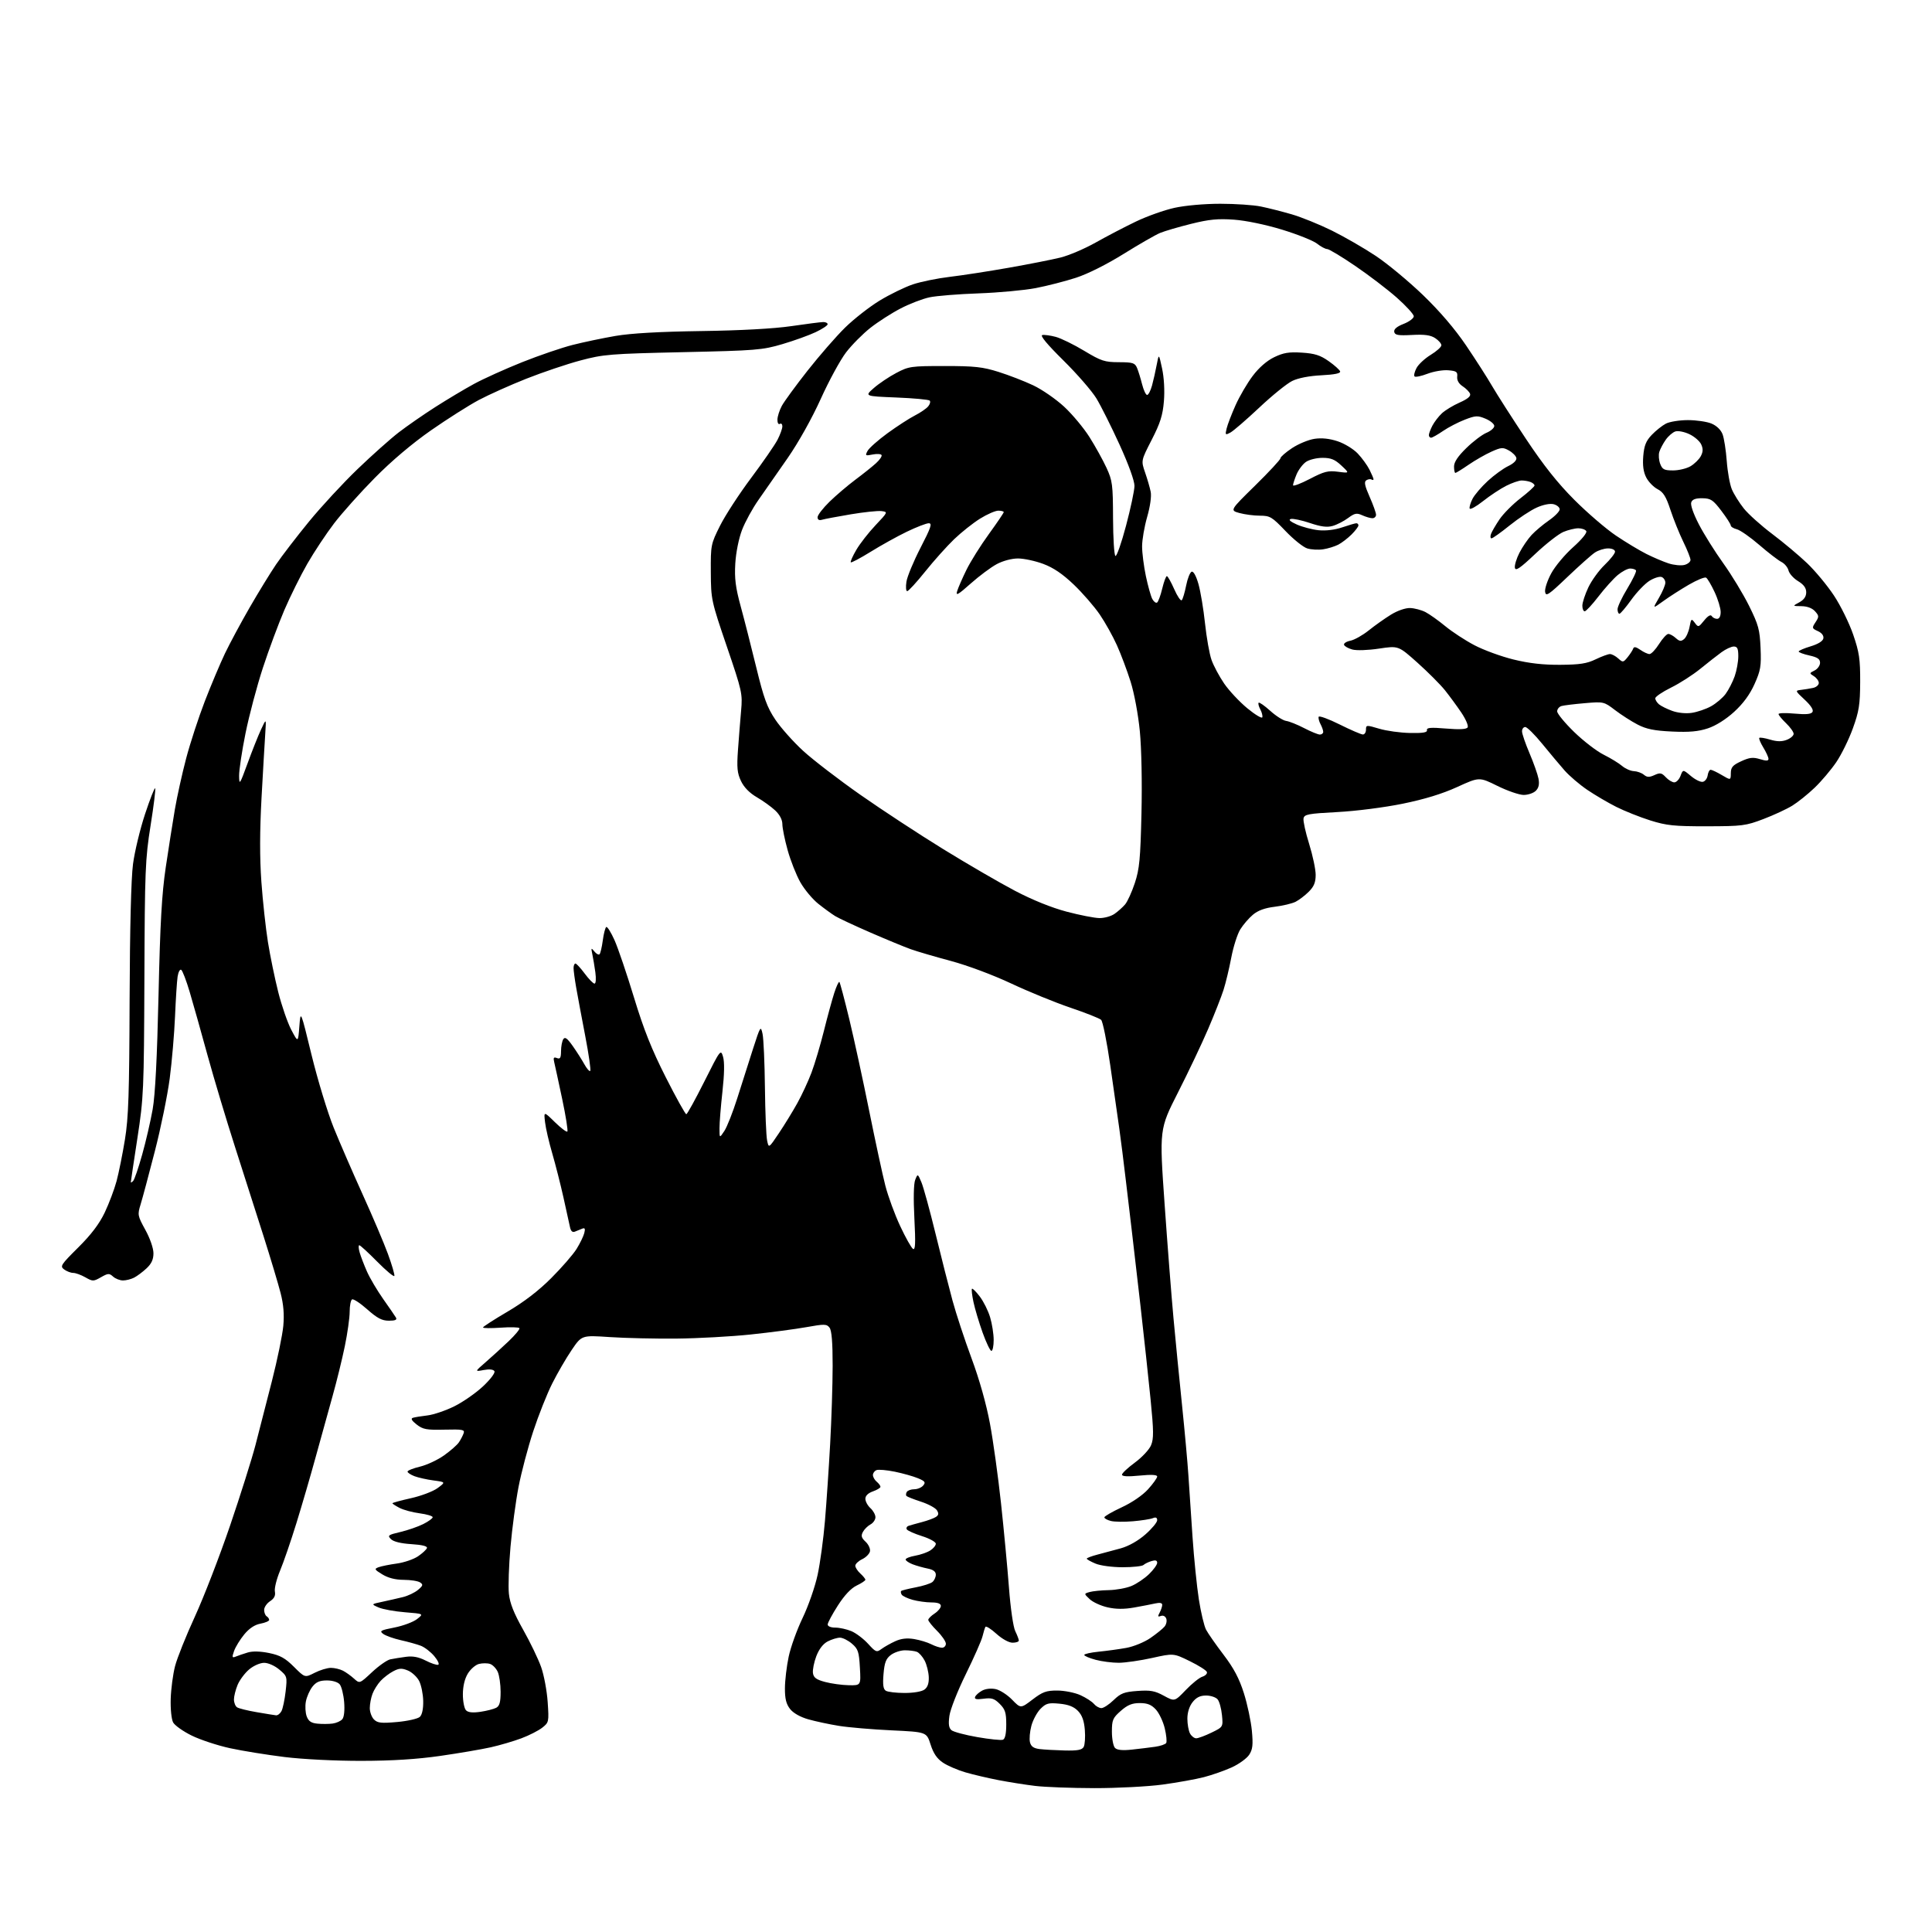 <?xml version="1.0" encoding="UTF-8" standalone="no"?>
<svg 
  version="1.1" 
  xmlns="http://www.w3.org/2000/svg" 
  xmlns:xlink="http://www.w3.org/1999/xlink" 
  xmlns:svg="http://www.w3.org/2000/svg"
  xmlns:rdf="http://www.w3.org/1999/02/22-rdf-syntax-ns#"
  xmlns:cc="http://creativecommons.org/ns#"
  xmlns:dc="http://purl.org/dc/elements/1.1/"
  viewBox="0 0 768 768"
  width="768"
  height="768"
>
<style>svg {background-color: white; }</style>"
<path stroke="none" fill="black" fill-rule="evenodd" d="M435.00,710.81C425.93,710.79 415.35,710.40 411.50,709.93C407.65,709.47 401.10,708.43 396.95,707.63C392.80,706.83 386.87,705.44 383.78,704.54C380.68,703.64 376.65,701.90 374.82,700.67C372.46,699.08 371.05,697.01 369.92,693.47C368.34,688.50 368.34,688.50 354.42,687.84C346.76,687.48 337.35,686.68 333.50,686.06C329.65,685.44 324.17,684.27 321.32,683.46C318.12,682.55 315.34,680.98 314.07,679.36C312.53,677.40 312.00,675.29 312.02,671.12C312.03,668.03 312.70,662.38 313.51,658.56C314.31,654.74 316.82,647.78 319.08,643.10C321.33,638.42 324.00,630.75 325.01,626.05C326.03,621.35 327.34,611.65 327.94,604.50C328.54,597.35 329.47,583.62 330.00,574.00C330.53,564.38 330.98,550.40 330.99,542.94C331.00,533.61 330.61,528.88 329.75,527.76C328.62,526.29 327.76,526.27 320.50,527.57C316.10,528.36 306.16,529.67 298.42,530.48C290.67,531.30 277.40,532.03 268.92,532.11C260.44,532.19 248.49,531.92 242.37,531.51C231.24,530.76 231.24,530.76 227.26,536.63C225.06,539.86 221.58,545.86 219.52,549.96C217.45,554.07 214.05,562.64 211.95,569.02C209.86,575.39 207.24,585.31 206.13,591.05C205.02,596.80 203.58,607.53 202.93,614.89C202.28,622.26 201.99,630.64 202.29,633.51C202.68,637.29 204.24,641.24 207.95,647.82C210.77,652.82 214.00,659.52 215.12,662.71C216.24,665.89 217.41,672.13 217.71,676.58C218.25,684.46 218.19,684.70 215.55,686.78C214.05,687.96 210.32,689.86 207.24,691.01C204.16,692.16 198.69,693.77 195.07,694.58C191.46,695.39 182.43,696.93 175.00,698.00C165.74,699.33 155.90,699.95 143.66,699.97C133.45,699.99 120.41,699.34 113.16,698.45C106.20,697.59 96.45,696.02 91.50,694.95C86.55,693.88 79.69,691.62 76.25,689.94C72.82,688.26 69.47,685.89 68.82,684.69C68.15,683.45 67.74,679.38 67.86,675.30C67.99,671.33 68.76,665.48 69.59,662.30C70.41,659.11 73.98,650.20 77.52,642.50C81.05,634.80 87.31,618.60 91.44,606.50C95.56,594.40 100.10,580.00 101.54,574.50C102.97,569.00 105.91,557.54 108.08,549.04C110.25,540.54 112.29,530.64 112.62,527.04C113.03,522.48 112.71,518.53 111.54,514.00C110.63,510.43 107.59,500.30 104.80,491.50C102.01,482.70 96.90,466.73 93.45,456.00C90.00,445.27 85.07,428.85 82.50,419.50C79.94,410.15 76.74,398.81 75.40,394.30C74.06,389.79 72.55,385.84 72.03,385.52C71.52,385.20 70.88,386.42 70.60,388.22C70.33,390.02 69.87,397.12 69.58,404.00C69.29,410.88 68.34,421.98 67.47,428.68C66.59,435.38 63.93,448.43 61.54,457.68C59.16,466.93 56.62,476.43 55.89,478.78C54.62,482.89 54.70,483.29 57.79,488.91C59.65,492.29 61.00,496.20 61.00,498.19C61.00,500.65 60.22,502.35 58.25,504.19C56.74,505.60 54.52,507.26 53.32,507.88C52.11,508.50 50.12,509.00 48.89,509.00C47.66,509.00 45.90,508.31 44.96,507.47C43.44,506.09 42.96,506.11 40.14,507.72C37.14,509.42 36.86,509.42 33.92,507.75C32.22,506.79 30.06,506.00 29.11,506.00C28.16,506.00 26.54,505.39 25.52,504.64C23.78,503.37 24.15,502.79 31.10,495.89C36.26,490.76 39.48,486.51 41.63,482.00C43.33,478.43 45.45,472.80 46.34,469.50C47.22,466.20 48.72,458.77 49.66,453.00C51.08,444.30 51.40,434.77 51.52,397.50C51.62,369.16 52.12,349.17 52.87,343.50C53.52,338.55 55.67,329.63 57.63,323.69C59.60,317.74 61.42,313.08 61.68,313.34C61.93,313.60 61.12,320.27 59.86,328.15C57.74,341.44 57.56,345.94 57.40,389.00C57.22,433.62 57.11,436.19 54.61,452.50C53.17,461.85 52.00,469.70 52.00,469.95C52.00,470.20 52.42,469.97 52.93,469.45C53.44,468.93 55.05,464.23 56.51,459.00C57.98,453.77 59.85,445.68 60.68,441.00C61.70,435.25 62.45,420.53 63.02,395.50C63.67,366.83 64.31,355.41 65.89,344.76C67.02,337.21 68.64,326.86 69.51,321.76C70.38,316.67 72.40,307.53 74.00,301.46C75.60,295.38 78.95,285.16 81.42,278.75C83.90,272.33 87.50,263.80 89.41,259.79C91.33,255.78 95.75,247.55 99.24,241.50C102.73,235.45 107.46,227.74 109.75,224.36C112.04,220.99 117.92,213.34 122.81,207.36C127.70,201.39 136.39,191.99 142.12,186.49C147.85,180.98 155.23,174.40 158.52,171.87C161.81,169.34 168.32,164.82 173.00,161.83C177.68,158.84 184.61,154.69 188.42,152.62C192.22,150.55 200.84,146.66 207.57,143.97C214.29,141.29 223.33,138.20 227.65,137.11C231.97,136.01 239.65,134.40 244.71,133.53C250.87,132.48 262.15,131.84 278.71,131.60C294.42,131.38 307.53,130.66 314.50,129.65C320.55,128.76 326.29,128.03 327.25,128.02C328.21,128.01 329.00,128.40 329.00,128.89C329.00,129.38 326.86,130.79 324.25,132.03C321.64,133.27 315.68,135.42 311.00,136.80C303.03,139.15 300.56,139.35 271.50,139.99C242.46,140.64 239.88,140.85 230.73,143.29C225.35,144.72 215.68,147.99 209.23,150.54C202.78,153.10 194.27,156.92 190.31,159.02C186.36,161.13 177.81,166.55 171.31,171.08C163.83,176.30 155.65,183.22 149.00,189.96C143.22,195.81 135.94,203.95 132.81,208.05C129.68,212.15 124.90,219.35 122.19,224.06C119.49,228.76 115.36,237.09 113.01,242.56C110.67,248.03 106.82,258.38 104.47,265.57C102.12,272.76 99.03,284.42 97.60,291.48C96.17,298.54 95.02,306.16 95.05,308.41C95.10,312.24 95.30,311.94 98.39,303.50C100.19,298.55 102.61,292.48 103.76,290.00C105.85,285.50 105.85,285.50 105.45,291.50C105.23,294.80 104.56,306.27 103.97,317.00C103.24,330.37 103.22,340.90 103.90,350.50C104.45,358.20 105.63,369.00 106.51,374.50C107.39,380.00 109.24,388.95 110.61,394.39C111.98,399.82 114.32,406.57 115.80,409.39C118.50,414.50 118.50,414.50 119.00,408.00C119.50,401.50 119.50,401.50 123.87,419.44C126.28,429.31 130.23,442.27 132.64,448.25C135.06,454.23 140.25,466.18 144.16,474.81C148.08,483.44 152.59,494.05 154.18,498.38C155.77,502.72 156.94,506.69 156.77,507.20C156.60,507.70 153.55,505.17 149.98,501.56C146.42,497.95 143.20,495.00 142.82,495.00C142.45,495.00 142.51,496.28 142.96,497.85C143.41,499.42 144.72,502.85 145.88,505.47C147.04,508.09 149.94,512.99 152.32,516.37C154.71,519.74 156.98,523.06 157.39,523.75C157.91,524.65 157.14,525.00 154.59,525.00C151.83,525.00 149.97,524.02 145.97,520.48C143.17,517.99 140.46,516.22 139.94,516.54C139.42,516.86 139.00,519.07 139.00,521.45C139.00,523.83 138.13,529.99 137.07,535.14C136.01,540.29 133.81,549.23 132.19,555.00C130.57,560.77 127.58,571.58 125.54,579.00C123.51,586.42 120.03,598.35 117.82,605.50C115.61,612.65 112.68,621.16 111.31,624.42C109.95,627.68 109.03,631.38 109.27,632.65C109.58,634.28 109.02,635.41 107.36,636.50C106.06,637.35 105.00,638.91 105.00,639.96C105.00,641.02 105.45,642.16 106.00,642.50C106.55,642.84 107.00,643.49 107.00,643.95C107.00,644.40 105.44,645.07 103.54,645.43C101.26,645.85 99.06,647.31 97.07,649.73C95.42,651.74 93.61,654.69 93.05,656.29C92.15,658.86 92.24,659.12 93.77,658.50C94.72,658.11 96.85,657.38 98.50,656.89C100.42,656.31 103.48,656.39 107.00,657.11C111.37,658.01 113.39,659.13 116.85,662.59C121.20,666.94 121.20,666.94 125.06,664.97C127.18,663.89 130.09,663.00 131.53,663.00C132.96,663.00 135.11,663.51 136.32,664.12C137.52,664.74 139.50,666.16 140.73,667.28C142.96,669.31 142.96,669.31 147.89,664.70C150.61,662.16 153.88,659.87 155.16,659.61C156.45,659.34 159.24,658.89 161.37,658.61C164.10,658.24 166.42,658.68 169.20,660.10C171.37,661.21 173.62,661.96 174.19,661.77C174.76,661.58 174.06,660.04 172.63,658.34C171.21,656.65 168.79,654.79 167.27,654.21C165.75,653.63 162.17,652.63 159.33,652.00C156.49,651.36 153.35,650.24 152.35,649.52C150.74,648.34 151.23,648.05 156.81,646.96C160.26,646.28 164.29,644.77 165.78,643.61C168.47,641.50 168.47,641.50 160.98,640.90C156.87,640.57 152.15,639.71 150.50,638.99C147.50,637.68 147.50,637.68 152.00,636.73C154.47,636.20 158.14,635.37 160.16,634.87C162.17,634.38 164.87,633.09 166.16,632.01C168.16,630.33 168.28,629.89 167.00,629.04C166.18,628.48 163.25,628.02 160.50,628.01C157.18,628.00 154.32,627.27 152.00,625.86C148.83,623.93 148.69,623.66 150.50,622.99C151.60,622.58 154.86,621.93 157.74,621.53C160.62,621.14 164.41,619.84 166.16,618.66C167.91,617.47 169.51,615.99 169.72,615.37C169.96,614.63 167.81,614.09 163.53,613.82C159.36,613.56 156.40,612.83 155.40,611.82C153.96,610.38 154.29,610.13 159.16,608.99C162.10,608.29 166.19,606.88 168.25,605.84C170.31,604.81 172.00,603.58 172.00,603.11C172.00,602.64 169.68,601.95 166.84,601.57C164.01,601.20 160.41,600.23 158.84,599.42C157.28,598.61 156.00,597.78 156.00,597.57C156.00,597.37 159.31,596.46 163.35,595.56C167.40,594.66 172.17,592.85 173.95,591.54C177.18,589.15 177.18,589.15 172.34,588.50C169.68,588.15 166.26,587.38 164.75,586.81C163.24,586.23 162.00,585.41 162.00,584.98C162.00,584.55 164.23,583.67 166.95,583.01C169.67,582.36 173.97,580.35 176.51,578.54C179.05,576.74 181.70,574.41 182.40,573.38C183.10,572.35 183.94,570.74 184.28,569.81C184.83,568.30 184.01,568.14 176.68,568.31C169.53,568.48 168.11,568.21 165.62,566.26C163.66,564.73 163.19,563.89 164.13,563.60C164.88,563.36 167.47,562.94 169.87,562.66C172.27,562.39 177.06,560.77 180.52,559.07C183.98,557.36 189.15,553.77 192.02,551.08C195.00,548.27 196.93,545.70 196.54,545.06C196.10,544.35 194.52,544.19 192.26,544.61C188.68,545.28 188.68,545.28 193.09,541.45C195.52,539.34 199.62,535.60 202.21,533.14C204.79,530.68 206.72,528.35 206.48,527.96C206.24,527.58 202.88,527.49 199.02,527.77C195.16,528.04 192.00,528.01 192.00,527.69C192.00,527.38 196.39,524.54 201.75,521.40C208.23,517.60 214.05,513.14 219.10,508.09C223.27,503.92 227.81,498.70 229.18,496.50C230.55,494.30 231.93,491.45 232.26,490.17C232.71,488.41 232.50,487.98 231.43,488.42C230.64,488.74 229.34,489.27 228.54,489.59C227.57,489.99 226.92,489.40 226.59,487.84C226.32,486.55 225.15,481.23 223.98,476.00C222.82,470.77 220.81,462.90 219.53,458.50C218.24,454.10 216.95,448.53 216.67,446.12C216.15,441.74 216.15,441.74 220.56,446.06C222.98,448.43 225.21,450.12 225.53,449.80C225.84,449.49 224.92,443.67 223.48,436.87C222.04,430.07 220.61,423.48 220.31,422.24C219.88,420.45 220.10,420.10 221.38,420.59C222.67,421.09 223.00,420.54 223.02,417.86C223.02,416.01 223.43,413.88 223.91,413.11C224.58,412.05 225.45,412.67 227.64,415.76C229.21,417.98 231.30,421.26 232.28,423.04C233.26,424.81 234.32,426.02 234.63,425.70C234.94,425.39 234.05,419.14 232.64,411.82C231.23,404.49 229.61,395.83 229.04,392.57C228.47,389.30 228.00,385.82 228.00,384.82C228.00,383.82 228.34,383.01 228.75,383.02C229.16,383.04 230.82,384.84 232.44,387.02C234.06,389.21 235.81,391.00 236.33,391.00C236.87,391.00 237.01,389.09 236.66,386.50C236.32,384.03 235.77,380.76 235.45,379.25C234.92,376.76 235.00,376.66 236.28,378.23C237.06,379.19 237.98,379.68 238.33,379.33C238.68,378.98 239.26,376.50 239.62,373.83C239.97,371.15 240.60,368.75 241.00,368.50C241.41,368.25 242.89,370.62 244.30,373.77C245.70,376.92 249.17,387.14 252.01,396.48C255.89,409.24 259.03,417.13 264.65,428.23C268.76,436.35 272.44,442.96 272.82,442.92C273.19,442.88 276.43,437.01 280.00,429.89C286.38,417.18 286.52,417.00 287.43,420.11C288.04,422.17 287.95,427.02 287.18,433.94C286.53,439.80 286.00,446.37 286.01,448.55C286.01,452.50 286.01,452.50 287.96,449.55C289.03,447.92 291.33,442.07 293.08,436.55C294.82,431.02 297.62,422.23 299.31,417.00C302.27,407.82 302.40,407.62 303.13,411.00C303.54,412.93 303.96,422.51 304.07,432.30C304.18,442.09 304.57,451.54 304.93,453.30C305.58,456.50 305.58,456.50 309.60,450.50C311.82,447.20 315.11,441.83 316.93,438.56C318.75,435.29 321.29,429.81 322.58,426.38C323.87,422.95 326.09,415.50 327.51,409.82C328.92,404.14 330.79,397.33 331.64,394.69C332.50,392.04 333.42,390.08 333.67,390.34C333.93,390.60 335.70,397.27 337.61,405.16C339.51,413.05 343.06,429.40 345.50,441.50C347.94,453.60 350.83,467.00 351.93,471.28C353.03,475.56 355.69,482.81 357.84,487.39C359.98,491.97 362.28,496.06 362.94,496.46C363.87,497.03 363.99,494.24 363.48,484.35C363.07,476.47 363.19,470.53 363.81,469.00C364.81,466.50 364.81,466.50 366.29,470.00C367.10,471.93 369.63,481.15 371.91,490.50C374.19,499.85 377.22,511.77 378.64,517.00C380.06,522.23 383.47,532.58 386.22,540.00C389.34,548.40 392.10,558.22 393.54,566.00C394.82,572.88 396.78,587.05 397.91,597.50C399.04,607.95 400.46,623.02 401.07,631.00C401.69,639.26 402.77,646.75 403.58,648.40C404.36,650.00 405.00,651.69 405.00,652.15C405.00,652.62 403.88,653.00 402.50,653.00C401.05,653.00 398.37,651.52 396.09,649.46C393.93,647.51 391.97,646.27 391.72,646.71C391.48,647.14 390.96,648.84 390.56,650.48C390.17,652.11 387.19,658.86 383.94,665.48C380.68,672.09 377.75,679.54 377.41,682.04C376.95,685.38 377.17,686.90 378.24,687.79C379.04,688.45 383.67,689.69 388.53,690.53C393.39,691.38 397.96,691.85 398.68,691.57C399.55,691.23 400.00,689.18 400.00,685.49C400.00,680.83 399.58,679.49 397.42,677.33C395.28,675.19 394.20,674.84 391.00,675.27C388.16,675.65 387.27,675.46 387.62,674.54C387.89,673.85 389.15,672.72 390.43,672.04C391.82,671.29 394.00,671.06 395.83,671.46C397.52,671.83 400.45,673.72 402.33,675.66C405.75,679.18 405.75,679.18 410.45,675.59C414.46,672.53 415.91,672.00 420.33,672.02C423.17,672.03 427.30,672.86 429.50,673.86C431.70,674.86 434.12,676.43 434.87,677.34C435.63,678.25 436.96,679.00 437.82,679.00C438.69,679.00 440.88,677.57 442.69,675.81C445.50,673.09 446.88,672.56 452.16,672.18C457.31,671.81 459.08,672.13 462.64,674.08C466.94,676.42 466.94,676.42 471.35,671.82C473.78,669.28 476.74,666.90 477.94,666.52C479.13,666.14 479.96,665.31 479.77,664.67C479.59,664.02 476.52,662.08 472.97,660.34C466.50,657.17 466.50,657.17 458.00,659.06C453.32,660.10 447.37,660.96 444.76,660.98C442.16,660.99 438.00,660.46 435.51,659.79C433.03,659.13 431.00,658.26 431.00,657.86C431.00,657.47 433.59,656.89 436.75,656.57C439.91,656.26 444.86,655.58 447.74,655.06C450.63,654.54 454.92,652.78 457.30,651.14C459.67,649.51 462.20,647.46 462.92,646.60C463.64,645.73 463.94,644.30 463.60,643.41C463.24,642.47 462.35,642.04 461.47,642.37C460.25,642.84 460.15,642.58 460.98,641.04C461.54,639.99 462.00,638.60 462.00,637.95C462.00,637.18 461.05,636.98 459.25,637.39C457.74,637.73 453.93,638.46 450.80,639.02C446.85,639.72 443.61,639.70 440.30,638.95C437.66,638.36 434.45,636.90 433.17,635.69C430.85,633.51 430.85,633.51 433.17,632.85C434.45,632.49 437.88,632.15 440.78,632.10C443.69,632.04 447.74,631.30 449.78,630.45C451.83,629.60 454.96,627.48 456.75,625.75C458.54,624.02 460.00,621.99 460.00,621.24C460.00,620.28 459.32,620.07 457.75,620.55C456.51,620.92 455.07,621.62 454.55,622.11C454.03,622.60 450.30,623.00 446.27,623.00C442.13,623.00 437.43,622.37 435.47,621.55C433.56,620.75 432.00,619.87 432.00,619.59C432.00,619.31 433.91,618.59 436.25,617.98C438.59,617.38 442.79,616.25 445.59,615.47C448.73,614.58 452.46,612.47 455.34,609.93C457.90,607.68 460.00,605.15 460.00,604.31C460.00,603.26 459.46,603.00 458.25,603.50C457.29,603.89 453.73,604.44 450.34,604.73C446.95,605.02 443.01,604.97 441.59,604.61C440.16,604.25 439.00,603.61 439.00,603.17C439.00,602.74 442.10,600.95 445.88,599.19C449.99,597.29 454.22,594.39 456.38,592.00C458.37,589.80 460.00,587.52 460.00,586.94C460.00,586.23 457.69,586.11 453.00,586.57C448.36,587.03 446.00,586.91 446.00,586.21C446.00,585.64 448.31,583.48 451.12,581.41C453.94,579.34 456.84,576.24 457.56,574.51C458.65,571.91 458.62,568.85 457.39,556.44C456.57,548.22 454.76,531.38 453.35,519.00C451.94,506.62 450.38,493.12 449.88,489.00C449.37,484.88 448.31,475.88 447.51,469.00C446.71,462.12 445.54,452.90 444.92,448.50C444.30,444.10 442.69,432.85 441.35,423.50C440.01,414.15 438.37,406.00 437.71,405.40C437.04,404.79 431.55,402.62 425.50,400.57C419.45,398.52 408.88,394.20 402.00,390.97C394.77,387.57 384.65,383.79 378.00,382.00C371.68,380.31 364.48,378.20 362.00,377.31C359.52,376.42 352.32,373.45 346.00,370.70C339.68,367.95 333.38,365.01 332.00,364.16C330.62,363.31 327.62,361.13 325.32,359.30C323.01,357.47 319.80,353.62 318.16,350.74C316.53,347.86 314.25,342.10 313.10,337.94C311.94,333.78 311.00,329.13 311.00,327.61C311.00,325.87 309.95,323.86 308.16,322.17C306.59,320.70 303.30,318.33 300.85,316.91C297.94,315.22 295.74,312.97 294.56,310.48C293.06,307.31 292.85,305.18 293.36,298.08C293.70,293.36 294.26,286.35 294.60,282.50C295.21,275.77 294.99,274.77 288.93,257.00C282.73,238.81 282.63,238.32 282.56,227.46C282.50,216.66 282.58,216.27 286.24,208.96C288.29,204.86 293.85,196.32 298.58,190.00C303.31,183.68 308.04,176.83 309.09,174.79C310.14,172.75 311.00,170.36 311.00,169.48C311.00,168.60 310.55,168.16 310.00,168.50C309.44,168.85 309.02,168.10 309.04,166.81C309.06,165.54 309.85,163.08 310.79,161.33C311.73,159.59 316.32,153.31 321.00,147.36C325.68,141.42 332.38,133.72 335.91,130.25C339.44,126.79 345.64,121.94 349.70,119.47C353.76,117.01 359.68,114.12 362.86,113.05C366.04,111.98 372.65,110.63 377.57,110.05C382.48,109.47 393.02,107.84 401.00,106.43C408.98,105.03 418.22,103.20 421.55,102.38C424.88,101.56 431.18,98.87 435.55,96.41C439.92,93.95 447.10,90.20 451.50,88.09C455.90,85.97 462.82,83.51 466.87,82.62C471.15,81.68 478.79,81.00 485.07,81.00C491.03,81.00 498.29,81.49 501.20,82.09C504.12,82.68 509.63,84.08 513.46,85.19C517.29,86.30 524.48,89.22 529.44,91.66C534.39,94.11 542.25,98.64 546.89,101.73C551.54,104.82 559.97,111.82 565.64,117.27C572.34,123.73 578.34,130.74 582.81,137.35C586.59,142.93 591.25,150.20 593.16,153.50C595.08,156.80 601.11,166.22 606.57,174.43C613.65,185.08 619.19,192.05 625.85,198.72C631.00,203.87 638.42,210.25 642.35,212.90C646.28,215.55 651.75,218.84 654.50,220.22C657.25,221.60 661.21,223.28 663.30,223.96C665.39,224.64 668.21,224.91 669.55,224.58C670.90,224.24 672.00,223.34 672.00,222.58C672.00,221.83 670.71,218.57 669.13,215.35C667.56,212.13 665.27,206.45 664.04,202.73C662.30,197.41 661.20,195.64 658.93,194.46C657.34,193.64 655.30,191.55 654.41,189.82C653.28,187.63 652.92,185.04 653.22,181.31C653.57,177.12 654.30,175.29 656.58,172.89C658.19,171.20 660.72,169.19 662.20,168.41C663.69,167.63 667.64,167.00 670.98,167.00C674.33,167.00 678.55,167.62 680.36,168.38C682.37,169.22 684.08,170.87 684.75,172.63C685.35,174.21 686.09,178.99 686.41,183.25C686.72,187.52 687.63,192.57 688.43,194.49C689.23,196.41 691.38,199.84 693.19,202.12C695.01,204.40 700.10,208.96 704.50,212.27C708.90,215.58 715.14,220.81 718.37,223.89C721.60,226.98 726.40,232.76 729.04,236.76C731.68,240.75 735.11,247.72 736.67,252.26C739.09,259.32 739.48,262.01 739.45,271.07C739.41,280.12 738.99,282.77 736.53,289.57C734.96,293.93 731.98,299.98 729.93,303.00C727.87,306.02 724.01,310.59 721.34,313.14C718.68,315.69 714.69,318.89 712.47,320.26C710.25,321.63 705.08,324.03 700.97,325.59C693.98,328.26 692.54,328.44 678.50,328.46C665.50,328.48 662.50,328.17 656.00,326.13C651.88,324.83 645.80,322.41 642.50,320.75C639.20,319.09 634.01,316.04 630.96,313.97C627.92,311.91 623.87,308.45 621.96,306.29C620.06,304.13 616.05,299.35 613.06,295.68C610.07,292.01 607.03,289.00 606.31,289.00C605.59,289.00 605.01,289.79 605.03,290.75C605.04,291.71 606.39,295.63 608.02,299.45C609.65,303.28 611.25,307.82 611.58,309.55C611.99,311.75 611.67,313.19 610.51,314.35C609.60,315.26 607.43,316.00 605.69,316.00C603.94,316.00 599.26,314.39 595.27,312.42C588.03,308.84 588.03,308.84 579.26,312.85C573.35,315.55 566.30,317.71 557.59,319.49C550.26,320.98 539.04,322.42 531.60,322.81C520.01,323.42 518.48,323.71 518.17,325.34C517.98,326.35 518.98,330.92 520.41,335.48C521.83,340.05 523.00,345.58 523.00,347.76C523.00,350.75 522.33,352.40 520.27,354.46C518.77,355.96 516.41,357.76 515.02,358.47C513.63,359.17 509.91,360.06 506.74,360.45C502.80,360.92 500.05,361.93 498.05,363.62C496.43,364.97 494.17,367.61 493.02,369.46C491.87,371.32 490.27,376.37 489.45,380.67C488.63,384.98 487.25,390.75 486.37,393.50C485.49,396.25 482.75,403.23 480.27,409.00C477.80,414.77 472.42,426.11 468.31,434.19C460.85,448.88 460.85,448.88 462.95,478.69C464.10,495.09 465.69,515.48 466.48,524.00C467.26,532.52 468.79,548.05 469.87,558.50C470.95,568.95 472.09,581.55 472.41,586.50C472.73,591.45 473.47,602.48 474.05,611.00C474.63,619.52 475.77,630.70 476.57,635.83C477.37,640.96 478.66,646.36 479.43,647.83C480.20,649.30 483.33,653.78 486.39,657.80C490.46,663.15 492.62,667.23 494.47,673.09C495.86,677.49 497.28,684.20 497.64,688.00C498.16,693.63 497.96,695.42 496.56,697.56C495.61,699.00 492.51,701.25 489.67,702.55C486.82,703.84 481.85,705.59 478.62,706.43C475.39,707.27 467.96,708.61 462.12,709.40C456.28,710.19 444.07,710.82 435.00,710.81zM423.20,695.84C428.36,695.96 430.10,695.64 430.78,694.43C431.26,693.57 431.47,690.54 431.24,687.68C430.94,684.00 430.15,681.81 428.50,680.11C426.86,678.42 424.71,677.58 421.16,677.24C416.79,676.82 415.83,677.08 413.64,679.26C412.27,680.64 410.62,683.68 409.99,686.02C409.37,688.36 409.11,691.30 409.43,692.57C409.85,694.26 410.88,694.98 413.25,695.28C415.04,695.50 419.52,695.75 423.20,695.84zM449.99,695.49C453.02,695.16 457.19,694.66 459.24,694.36C461.30,694.07 463.26,693.39 463.58,692.87C463.91,692.34 463.65,689.70 463.00,687.00C462.35,684.31 460.76,680.96 459.46,679.55C457.68,677.63 456.10,677.00 453.08,677.00C450.02,677.00 448.23,677.73 445.53,680.10C442.34,682.91 442.00,683.71 442.00,688.40C442.00,691.26 442.56,694.16 443.24,694.84C444.09,695.69 446.23,695.90 449.99,695.49zM475.51,691.00C476.30,691.00 479.03,689.99 481.58,688.75C486.21,686.50 486.21,686.50 485.75,681.78C485.50,679.19 484.73,676.38 484.03,675.53C483.33,674.69 481.27,674.00 479.45,674.00C477.07,674.00 475.56,674.74 474.07,676.63C472.77,678.29 472.00,680.74 472.00,683.20C472.00,685.36 472.47,688.00 473.04,689.07C473.60,690.13 474.72,691.00 475.51,691.00zM132.22,685.14C133.71,684.94 135.46,684.16 136.09,683.39C136.79,682.54 137.07,679.86 136.80,676.56C136.55,673.57 135.76,670.42 135.05,669.56C134.29,668.65 132.18,668.00 129.95,668.00C127.09,668.00 125.66,668.62 124.19,670.49C123.11,671.86 121.94,674.51 121.59,676.37C121.24,678.23 121.39,680.90 121.93,682.31C122.65,684.22 123.73,684.95 126.20,685.18C128.01,685.36 130.72,685.34 132.22,685.14zM157.92,684.52C162.10,684.14 166.14,683.22 166.92,682.46C167.81,681.60 168.30,679.23 168.23,676.11C168.17,673.37 167.44,669.81 166.61,668.20C165.77,666.60 163.77,664.73 162.15,664.06C159.74,663.06 158.69,663.11 156.35,664.33C154.78,665.14 152.52,666.87 151.32,668.15C150.12,669.44 148.65,671.77 148.07,673.32C147.48,674.86 147.00,677.42 147.00,678.99C147.00,680.57 147.75,682.61 148.67,683.53C150.08,684.93 151.56,685.09 157.92,684.52zM109.71,681.86C110.38,681.94 111.36,681.19 111.89,680.20C112.42,679.21 113.16,675.69 113.54,672.38C114.20,666.50 114.15,666.30 111.03,663.68C109.21,662.15 106.63,661.00 105.00,661.00C103.39,661.00 100.80,662.14 99.04,663.62C97.33,665.06 95.27,667.82 94.46,669.74C93.66,671.67 93.00,674.29 93.00,675.56C93.00,676.84 93.56,678.25 94.25,678.69C94.94,679.14 98.42,680.00 102.00,680.61C105.58,681.23 109.05,681.79 109.71,681.86zM191.00,680.47C193.47,680.10 196.29,679.38 197.25,678.87C198.59,678.15 199.00,676.65 199.00,672.51C199.00,669.53 198.48,665.96 197.85,664.57C197.21,663.18 195.83,661.76 194.78,661.43C193.72,661.09 191.75,661.10 190.40,661.44C189.04,661.78 187.05,663.50 185.97,665.28C184.71,667.35 184.01,670.30 184.00,673.55C184.00,676.33 184.56,679.17 185.25,679.87C186.11,680.74 187.92,680.92 191.00,680.47zM359.56,672.98C363.11,672.99 366.39,672.44 367.48,671.64C368.75,670.71 369.29,669.15 369.20,666.65C369.12,664.65 368.39,661.72 367.57,660.13C366.75,658.54 365.35,656.96 364.46,656.62C363.56,656.28 361.41,656.01 359.67,656.02C357.93,656.03 355.42,656.88 354.09,657.90C352.18,659.36 351.59,660.93 351.21,665.48C350.86,669.69 351.10,671.45 352.12,672.09C352.88,672.58 356.23,672.98 359.56,672.98zM337.36,669.90C342.23,670.00 342.23,670.00 341.82,662.88C341.47,656.59 341.10,655.48 338.65,653.38C337.13,652.07 334.99,651.00 333.89,651.00C332.80,651.00 330.61,651.67 329.04,652.48C327.20,653.43 325.59,655.52 324.50,658.35C323.58,660.77 322.98,663.79 323.16,665.08C323.43,666.90 324.48,667.67 328.00,668.61C330.48,669.27 334.69,669.85 337.36,669.90zM350.42,655.48C351.56,654.64 354.02,653.25 355.88,652.41C358.21,651.34 360.53,651.08 363.38,651.55C365.64,651.93 368.72,652.86 370.20,653.62C371.69,654.38 373.60,655.00 374.45,655.00C375.30,655.00 376.00,654.28 376.00,653.40C376.00,652.52 374.43,650.22 372.50,648.30C370.57,646.38 369.00,644.41 369.00,643.92C369.00,643.44 370.12,642.31 371.50,641.41C372.88,640.51 374.00,639.15 374.00,638.38C374.00,637.45 372.78,637.00 370.25,636.99C368.19,636.99 364.83,636.52 362.79,635.96C360.74,635.39 358.79,634.46 358.44,633.90C358.09,633.33 357.99,632.68 358.23,632.44C358.46,632.21 361.05,631.56 363.98,631.00C366.91,630.45 369.91,629.49 370.65,628.87C371.39,628.26 372.00,626.95 372.00,625.96C372.00,624.73 370.97,623.96 368.75,623.52C366.96,623.16 364.26,622.40 362.75,621.82C361.24,621.23 360.00,620.38 360.00,619.92C360.00,619.47 361.69,618.79 363.75,618.43C365.81,618.07 368.51,617.14 369.75,616.36C370.99,615.59 372.00,614.37 372.00,613.66C372.00,612.95 369.54,611.59 366.53,610.64C363.53,609.69 360.80,608.48 360.47,607.95C360.14,607.42 360.46,606.79 361.19,606.54C361.91,606.30 364.30,605.63 366.50,605.05C368.70,604.47 371.18,603.56 372.00,603.03C373.13,602.30 373.24,601.64 372.44,600.36C371.86,599.43 369.03,597.90 366.16,596.96C363.28,596.02 360.67,595.00 360.36,594.69C360.05,594.39 360.10,593.65 360.46,593.07C360.82,592.48 362.16,592.00 363.44,592.00C364.71,592.00 366.32,591.33 367.00,590.50C368.05,589.24 367.71,588.78 364.87,587.61C363.02,586.84 358.89,585.68 355.69,585.02C352.49,584.37 349.23,584.08 348.44,584.39C347.65,584.69 347.00,585.57 347.00,586.35C347.00,587.12 347.68,588.32 348.50,589.00C349.32,589.68 350.00,590.60 350.00,591.02C350.00,591.45 348.65,592.27 347.00,592.85C345.09,593.52 344.00,594.58 344.00,595.79C344.00,596.84 344.90,598.50 346.00,599.50C347.10,600.50 348.00,602.12 348.00,603.12C348.00,604.12 347.11,605.41 346.02,605.99C344.94,606.57 343.58,607.91 343.01,608.98C342.20,610.50 342.42,611.32 344.08,612.86C345.24,613.94 346.02,615.64 345.83,616.65C345.63,617.66 344.24,619.08 342.74,619.80C341.23,620.52 340.00,621.69 340.00,622.40C340.00,623.11 340.90,624.50 342.00,625.50C343.10,626.50 344.00,627.61 344.00,627.97C344.00,628.33 342.45,629.37 340.55,630.27C338.30,631.35 335.70,634.11 333.07,638.21C330.85,641.67 329.03,645.06 329.02,645.75C329.01,646.48 330.26,647.00 332.03,647.00C333.70,647.00 336.57,647.63 338.42,648.40C340.26,649.17 343.25,651.43 345.06,653.41C348.14,656.80 348.47,656.92 350.42,655.48zM394.10,537.00C393.61,537.00 392.04,533.74 390.61,529.75C389.19,525.76 387.55,520.30 386.98,517.62C386.40,514.93 386.13,512.54 386.37,512.30C386.60,512.06 388.01,513.45 389.48,515.39C390.96,517.33 392.81,521.03 393.58,523.61C394.36,526.20 395.00,530.27 395.00,532.66C395.00,535.05 394.60,537.00 394.10,537.00zM437.03,364.95C438.97,364.98 441.67,364.23 443.03,363.28C444.39,362.34 446.28,360.65 447.24,359.53C448.19,358.41 449.94,354.57 451.12,351.00C452.95,345.45 453.33,341.43 453.75,323.41C454.04,311.09 453.76,297.47 453.10,290.65C452.45,283.99 450.87,275.53 449.43,270.97C448.04,266.57 445.60,260.06 444.00,256.51C442.41,252.95 439.33,247.44 437.17,244.27C435.00,241.10 430.37,235.76 426.87,232.41C422.41,228.15 418.76,225.67 414.71,224.16C411.53,222.97 407.01,222.00 404.67,222.00C402.18,222.00 398.69,222.93 396.22,224.25C393.91,225.49 389.25,228.96 385.87,231.97C380.80,236.48 379.86,237.00 380.49,234.97C380.90,233.61 382.57,229.80 384.19,226.50C385.81,223.20 389.81,216.82 393.07,212.33C396.33,207.84 399.00,203.90 399.00,203.58C399.00,203.26 398.03,203.00 396.84,203.00C395.65,203.00 392.39,204.43 389.59,206.17C386.79,207.91 382.15,211.60 379.27,214.36C376.39,217.13 371.22,222.91 367.78,227.20C364.34,231.49 361.12,235.00 360.63,235.00C360.14,235.00 360.00,233.31 360.32,231.25C360.63,229.19 363.16,223.11 365.92,217.75C370.08,209.70 370.65,208.00 369.20,208.00C368.23,208.00 364.31,209.52 360.47,211.37C356.64,213.22 350.16,216.82 346.07,219.36C341.98,221.89 338.44,223.77 338.20,223.53C337.96,223.29 338.95,221.05 340.41,218.56C341.87,216.07 345.31,211.66 348.05,208.77C352.99,203.54 353.01,203.50 350.40,203.17C348.95,202.99 343.43,203.57 338.13,204.46C332.83,205.35 327.71,206.32 326.75,206.61C325.61,206.95 325.00,206.60 325.00,205.60C325.00,204.76 327.14,201.99 329.75,199.44C332.36,196.90 336.98,192.97 340.00,190.71C343.02,188.46 346.72,185.51 348.21,184.15C349.71,182.80 350.70,181.33 350.43,180.88C350.15,180.43 348.54,180.34 346.85,180.68C343.99,181.25 343.85,181.15 344.87,179.24C345.48,178.11 349.07,174.93 352.84,172.18C356.62,169.44 361.49,166.28 363.67,165.17C365.85,164.06 368.23,162.43 368.96,161.55C369.69,160.67 369.96,159.63 369.57,159.24C369.18,158.84 363.18,158.29 356.25,158.01C343.65,157.50 343.65,157.50 347.36,154.25C349.40,152.46 353.42,149.76 356.29,148.25C361.25,145.63 362.16,145.50 375.50,145.50C387.37,145.50 390.63,145.85 396.91,147.83C400.99,149.11 407.20,151.51 410.71,153.17C414.22,154.83 419.74,158.65 422.99,161.65C426.24,164.66 430.79,170.11 433.10,173.77C435.41,177.43 438.44,182.91 439.85,185.96C442.21,191.07 442.41,192.62 442.45,206.00C442.48,213.97 442.90,220.72 443.40,221.00C443.89,221.28 445.79,215.88 447.61,209.00C449.44,202.12 450.95,195.00 450.97,193.16C450.99,191.15 448.63,184.63 445.07,176.82C441.81,169.67 437.66,161.39 435.86,158.41C434.06,155.44 428.13,148.62 422.69,143.25C416.30,136.94 413.34,133.39 414.33,133.19C415.16,133.02 417.57,133.35 419.67,133.91C421.78,134.48 426.88,136.97 431.00,139.46C437.75,143.52 439.13,143.97 444.77,143.98C450.32,144.00 451.15,144.26 451.99,146.25C452.51,147.49 453.41,150.41 454.00,152.75C454.59,155.09 455.49,157.00 456.00,157.00C456.51,157.00 457.38,155.31 457.95,153.25C458.51,151.19 459.35,147.47 459.81,145.00C460.66,140.50 460.66,140.50 461.95,146.50C462.73,150.12 463.02,155.28 462.67,159.50C462.21,165.08 461.22,168.19 457.83,174.81C453.57,183.11 453.57,183.11 455.19,187.81C456.09,190.39 457.09,193.85 457.42,195.50C457.78,197.28 457.21,201.34 456.01,205.50C454.91,209.35 454.00,214.60 454.00,217.18C454.00,219.76 454.68,225.08 455.50,229.00C456.33,232.92 457.47,237.01 458.05,238.09C458.63,239.17 459.48,239.82 459.95,239.53C460.42,239.24 461.34,236.75 462.00,234.00C462.66,231.25 463.49,229.01 463.85,229.02C464.21,229.04 465.52,231.36 466.76,234.18C468.00,237.01 469.35,238.99 469.76,238.59C470.17,238.19 470.95,235.57 471.51,232.76C472.06,229.96 473.05,227.48 473.71,227.26C474.43,227.02 475.50,228.97 476.41,232.18C477.24,235.11 478.41,242.12 479.01,247.77C479.61,253.42 480.77,259.95 481.58,262.27C482.39,264.60 484.66,268.84 486.61,271.70C488.57,274.56 492.71,278.98 495.81,281.54C498.91,284.09 501.60,285.71 501.79,285.14C501.97,284.58 501.61,283.15 500.98,281.97C500.35,280.79 500.06,279.61 500.33,279.34C500.60,279.07 502.67,280.52 504.94,282.56C507.20,284.61 510.05,286.42 511.28,286.58C512.50,286.75 515.71,288.03 518.42,289.44C521.13,290.85 523.94,292.00 524.67,292.00C525.40,292.00 526.00,291.52 526.00,290.93C526.00,290.35 525.52,288.97 524.94,287.88C524.35,286.78 524.01,285.46 524.19,284.94C524.36,284.42 528.10,285.78 532.50,287.97C536.90,290.16 541.06,291.96 541.75,291.97C542.44,291.99 543.00,291.12 543.00,290.05C543.00,288.17 543.18,288.16 548.25,289.67C551.14,290.54 556.65,291.30 560.50,291.37C565.69,291.47 567.43,291.17 567.24,290.23C567.04,289.24 568.74,289.10 574.85,289.61C580.25,290.06 582.94,289.91 583.41,289.14C583.80,288.52 582.66,285.88 580.90,283.26C579.13,280.64 576.19,276.64 574.37,274.36C572.54,272.09 567.64,267.17 563.48,263.45C555.90,256.67 555.90,256.67 548.20,257.83C543.82,258.49 539.23,258.65 537.57,258.19C535.95,257.75 534.47,256.91 534.28,256.33C534.08,255.74 535.22,255.01 536.81,254.69C538.40,254.37 541.68,252.53 544.10,250.59C546.52,248.65 550.49,245.84 552.92,244.34C555.49,242.75 558.67,241.65 560.52,241.70C562.27,241.75 565.02,242.48 566.64,243.31C568.26,244.15 571.80,246.67 574.52,248.91C577.23,251.15 582.44,254.56 586.10,256.48C589.76,258.41 596.74,260.96 601.63,262.16C607.83,263.68 613.42,264.32 620.22,264.27C627.96,264.22 630.82,263.78 634.28,262.10C636.68,260.95 639.24,260.00 639.99,260.00C640.73,260.00 642.21,260.78 643.27,261.74C645.10,263.40 645.27,263.38 647.02,261.23C648.02,259.99 649.02,258.44 649.23,257.80C649.51,256.98 650.35,257.13 652.04,258.31C653.36,259.24 655.01,260.00 655.71,260.00C656.41,260.00 658.11,258.20 659.50,256.00C660.89,253.80 662.55,252.00 663.18,252.00C663.82,252.00 665.16,252.74 666.15,253.64C667.61,254.96 668.25,255.04 669.45,254.04C670.28,253.36 671.25,251.19 671.62,249.23C672.25,245.88 672.37,245.78 673.71,247.58C675.09,249.44 675.21,249.40 677.44,246.64C678.90,244.83 680.00,244.19 680.43,244.89C680.81,245.50 681.77,246.00 682.56,246.00C683.47,246.00 684.00,244.98 683.99,243.25C683.98,241.74 682.91,238.19 681.59,235.37C680.28,232.55 678.76,229.97 678.21,229.63C677.66,229.29 674.58,230.55 671.36,232.42C668.14,234.29 663.56,237.22 661.19,238.94C656.88,242.06 656.88,242.06 659.44,237.69C660.85,235.29 662.00,232.56 662.00,231.63C662.00,230.70 661.34,229.68 660.53,229.37C659.71,229.06 657.56,229.73 655.74,230.85C653.91,231.98 650.64,235.39 648.46,238.43C646.28,241.47 644.16,243.97 643.75,243.98C643.34,243.99 643.00,243.18 643.00,242.18C643.00,241.18 644.75,237.47 646.90,233.93C649.04,230.39 650.59,227.16 650.34,226.75C650.09,226.34 649.04,226.00 648.02,226.00C646.99,226.00 644.76,227.18 643.05,228.61C641.34,230.05 637.90,233.87 635.41,237.11C632.92,240.35 630.46,243.00 629.94,243.00C629.42,243.00 629.00,241.99 629.01,240.75C629.02,239.51 630.09,236.25 631.39,233.50C632.69,230.75 635.61,226.72 637.88,224.55C640.15,222.37 642.00,220.01 642.00,219.30C642.00,218.55 640.83,218.00 639.22,218.00C637.69,218.00 635.33,218.75 633.97,219.66C632.61,220.57 627.68,224.96 623.02,229.41C615.53,236.56 614.50,237.24 614.20,235.26C614.02,234.03 615.12,230.71 616.66,227.89C618.19,225.07 622.11,220.39 625.36,217.50C628.77,214.46 630.97,211.76 630.57,211.12C630.19,210.50 628.77,210.00 627.41,210.00C626.05,210.00 623.38,210.65 621.47,211.45C619.57,212.24 614.53,216.18 610.27,220.20C604.24,225.90 602.47,227.11 602.19,225.71C602.00,224.73 602.82,222.03 604.01,219.71C605.20,217.40 607.38,214.22 608.84,212.65C610.30,211.08 613.41,208.47 615.75,206.85C618.09,205.23 620.00,203.26 620.00,202.47C620.00,201.68 618.91,200.77 617.59,200.43C616.15,200.07 613.43,200.61 610.84,201.78C608.45,202.85 603.63,206.04 600.12,208.86C596.61,211.69 593.37,214.00 592.90,214.00C592.44,214.00 592.35,213.21 592.70,212.25C593.05,211.29 594.58,208.67 596.09,206.43C597.61,204.19 601.36,200.42 604.42,198.06C607.49,195.69 610.00,193.41 610.00,192.99C610.00,192.56 609.29,191.94 608.42,191.61C607.55,191.27 605.96,191.00 604.88,191.00C603.80,191.00 601.03,191.96 598.71,193.13C596.39,194.31 592.26,197.04 589.53,199.21C586.79,201.38 584.40,202.70 584.21,202.14C584.03,201.59 584.55,199.84 585.36,198.27C586.18,196.69 588.90,193.50 591.41,191.19C593.93,188.87 597.58,186.22 599.52,185.29C601.65,184.28 602.95,182.99 602.78,182.08C602.62,181.25 601.30,179.90 599.84,179.09C597.46,177.75 596.79,177.79 592.86,179.55C590.47,180.62 586.39,182.96 583.78,184.75C581.18,186.54 578.81,188.00 578.52,188.00C578.24,188.00 578.00,186.85 578.00,185.44C578.00,183.68 579.55,181.36 582.90,178.10C585.59,175.47 589.19,172.75 590.90,172.04C592.60,171.34 594.00,170.11 594.00,169.33C594.00,168.54 592.43,167.24 590.52,166.44C587.39,165.13 586.57,165.17 582.27,166.83C579.65,167.84 575.75,169.86 573.61,171.33C571.47,172.80 569.33,174.00 568.86,174.00C568.39,174.00 568.00,173.53 568.00,172.95C568.00,172.37 568.63,170.69 569.40,169.20C570.18,167.72 571.87,165.51 573.17,164.30C574.46,163.09 577.64,161.16 580.22,160.02C583.40,158.62 584.74,157.49 584.37,156.53C584.08,155.76 582.75,154.41 581.43,153.55C579.89,152.54 579.11,151.17 579.26,149.74C579.47,147.82 578.96,147.46 575.70,147.19C573.61,147.01 569.89,147.64 567.43,148.58C564.97,149.52 562.66,150.00 562.31,149.64C561.95,149.29 562.30,147.79 563.08,146.31C563.86,144.84 566.40,142.48 568.72,141.07C571.04,139.65 572.95,137.95 572.97,137.27C572.99,136.60 571.88,135.31 570.52,134.42C568.67,133.21 566.30,132.88 561.29,133.15C555.74,133.44 554.48,133.22 554.23,131.92C554.02,130.87 555.27,129.80 557.96,128.75C560.18,127.88 562.00,126.52 562.00,125.73C562.00,124.94 558.96,121.61 555.25,118.32C551.54,115.04 544.08,109.35 538.68,105.68C533.29,102.00 528.28,99.00 527.57,99.00C526.85,99.00 525.04,98.03 523.53,96.84C522.02,95.66 515.77,93.16 509.64,91.29C503.06,89.28 495.23,87.66 490.50,87.32C484.14,86.86 480.65,87.20 473.50,88.98C468.55,90.21 463.00,91.84 461.17,92.59C459.34,93.35 452.81,97.10 446.67,100.92C439.96,105.10 432.40,108.89 427.73,110.41C423.45,111.80 416.25,113.65 411.73,114.52C407.20,115.39 396.98,116.33 389.00,116.62C381.02,116.90 372.25,117.60 369.50,118.19C366.75,118.77 361.57,120.76 358.00,122.62C354.43,124.47 349.02,127.94 346.00,130.32C342.98,132.70 338.62,137.09 336.33,140.07C334.04,143.06 329.51,151.37 326.27,158.55C322.79,166.25 317.41,175.88 313.13,182.05C309.15,187.80 303.94,195.27 301.55,198.66C299.16,202.05 296.20,207.45 294.97,210.66C293.67,214.05 292.55,219.64 292.29,224.00C291.94,229.95 292.38,233.47 294.43,241.00C295.86,246.22 298.64,257.16 300.63,265.31C303.61,277.55 304.91,281.14 308.19,286.04C310.37,289.30 315.38,294.92 319.32,298.53C323.27,302.14 333.48,309.97 342.00,315.94C350.52,321.91 365.36,331.64 374.98,337.56C384.59,343.48 397.41,350.93 403.48,354.11C410.42,357.75 418.01,360.82 424.00,362.40C429.23,363.78 435.09,364.93 437.03,364.95zM665.56,311.00C666.38,311.00 667.49,309.84 668.03,308.42C669.01,305.83 669.01,305.83 672.14,308.46C673.86,309.91 675.99,310.96 676.88,310.79C677.77,310.62 678.64,309.47 678.82,308.24C679.00,307.01 679.53,306.00 680.01,306.00C680.49,306.00 682.49,306.94 684.44,308.10C688.00,310.20 688.00,310.20 688.03,307.35C688.05,305.00 688.77,304.17 692.13,302.62C695.45,301.09 696.85,300.93 699.61,301.77C702.11,302.54 703.00,302.51 703.00,301.66C702.99,301.02 702.07,298.99 700.94,297.14C699.81,295.29 699.10,293.57 699.35,293.32C699.60,293.07 701.54,293.38 703.65,294.01C706.40,294.83 708.29,294.85 710.25,294.10C711.76,293.52 713.00,292.45 713.00,291.71C713.00,290.98 711.65,289.08 710.00,287.50C708.35,285.92 707.00,284.28 707.00,283.85C707.00,283.42 709.86,283.34 713.36,283.67C717.92,284.09 719.94,283.91 720.49,283.01C720.99,282.21 719.86,280.45 717.38,278.14C713.55,274.57 713.53,274.52 716.00,274.23C717.38,274.07 719.51,273.72 720.75,273.45C721.99,273.18 723.00,272.30 723.00,271.49C723.00,270.68 722.13,269.48 721.07,268.81C719.20,267.64 719.20,267.58 721.32,266.53C722.52,265.93 723.50,264.55 723.50,263.47C723.50,261.97 722.49,261.28 719.25,260.56C716.91,260.04 715.00,259.33 715.00,258.98C715.00,258.64 717.14,257.71 719.75,256.93C722.74,256.03 724.62,254.86 724.82,253.76C725.02,252.68 724.19,251.59 722.63,250.88C720.25,249.79 720.20,249.62 721.70,247.34C723.14,245.14 723.12,244.79 721.48,242.97C720.35,241.73 718.37,240.99 716.10,240.96C712.50,240.92 712.50,240.92 715.25,239.43C717.11,238.42 718.00,237.13 718.00,235.45C718.00,233.72 717.01,232.37 714.75,231.00C712.96,229.91 711.26,228.01 710.96,226.77C710.66,225.53 709.38,224.00 708.12,223.37C706.86,222.74 702.90,219.70 699.33,216.61C695.75,213.52 691.74,210.72 690.41,210.39C689.09,210.06 688.00,209.37 688.00,208.87C688.00,208.37 686.31,205.75 684.25,203.04C680.95,198.70 680.05,198.11 676.72,198.06C674.07,198.02 672.74,198.50 672.30,199.67C671.91,200.67 673.13,204.19 675.32,208.42C677.34,212.32 681.70,219.28 685.02,223.90C688.34,228.52 692.95,236.14 695.28,240.82C699.02,248.38 699.54,250.28 699.85,257.58C700.16,264.84 699.87,266.53 697.44,271.95C695.59,276.08 692.95,279.67 689.36,282.96C686.06,285.97 682.07,288.48 678.91,289.53C675.07,290.80 671.50,291.12 664.65,290.80C657.61,290.47 654.46,289.83 651.00,288.04C648.52,286.76 644.49,284.17 642.02,282.29C637.59,278.91 637.46,278.88 630.02,279.52C625.89,279.87 621.71,280.38 620.75,280.65C619.79,280.92 619.00,281.87 619.00,282.78C619.00,283.68 622.04,287.37 625.75,290.98C629.46,294.58 634.75,298.65 637.50,300.01C640.25,301.38 643.53,303.39 644.80,304.47C646.06,305.55 648.17,306.49 649.48,306.54C650.80,306.60 652.59,307.24 653.46,307.97C654.73,309.02 655.60,309.05 657.67,308.11C659.91,307.08 660.54,307.20 662.18,308.96C663.22,310.08 664.75,311.00 665.56,311.00zM672.50,283.37C674.70,283.05 678.15,281.87 680.16,280.76C682.17,279.64 684.79,277.43 685.97,275.83C687.15,274.23 688.76,271.09 689.56,268.84C690.35,266.59 691.00,263.01 691.00,260.87C691.00,257.83 690.62,257.00 689.22,257.00C688.24,257.00 686.05,258.01 684.35,259.25C682.65,260.49 678.84,263.47 675.88,265.88C672.92,268.29 667.69,271.65 664.25,273.34C660.81,275.04 658.00,276.95 658.00,277.59C658.00,278.23 658.67,279.31 659.49,279.99C660.31,280.67 662.67,281.84 664.74,282.59C666.96,283.40 670.14,283.72 672.50,283.37zM525.97,218.36C524.06,218.65 521.21,218.49 519.63,218.00C518.04,217.51 514.15,214.38 510.97,211.05C505.64,205.47 504.86,205.00 500.85,204.99C498.46,204.99 494.79,204.51 492.69,203.93C488.89,202.87 488.89,202.87 498.94,193.01C504.47,187.58 509.00,182.70 509.00,182.16C509.00,181.63 511.07,179.82 513.60,178.14C516.13,176.46 520.15,174.80 522.53,174.44C525.42,174.01 528.49,174.33 531.76,175.42C534.45,176.31 538.03,178.50 539.71,180.27C541.40,182.05 543.50,184.94 544.39,186.70C545.27,188.46 546.00,190.17 546.00,190.51C546.00,190.84 545.64,190.90 545.20,190.62C544.76,190.35 543.84,190.48 543.15,190.91C542.18,191.51 542.48,193.03 544.44,197.47C545.85,200.65 547.00,203.87 547.00,204.62C547.00,205.38 546.35,206.00 545.55,206.00C544.75,206.00 542.94,205.47 541.52,204.83C539.32,203.83 538.51,203.98 535.89,205.92C534.20,207.17 531.46,208.58 529.78,209.06C527.54,209.70 525.16,209.40 520.75,207.92C517.46,206.81 514.03,206.08 513.13,206.30C512.05,206.56 512.85,207.31 515.50,208.50C517.70,209.48 521.60,210.51 524.17,210.77C527.05,211.06 530.68,210.62 533.60,209.62C536.22,208.73 538.73,208.00 539.18,208.00C539.63,208.00 540.00,208.39 540.00,208.86C540.00,209.34 538.77,210.96 537.27,212.46C535.77,213.96 533.39,215.78 531.99,216.51C530.58,217.23 527.87,218.07 525.97,218.36zM520.65,190.39C526.38,187.40 527.93,187.01 531.90,187.53C536.50,188.13 536.50,188.13 533.23,185.07C530.64,182.64 529.09,182.00 525.71,182.00C523.36,182.00 520.40,182.73 519.12,183.63C517.84,184.53 516.16,186.76 515.39,188.60C514.63,190.43 514.00,192.37 514.00,192.89C514.00,193.42 516.99,192.29 520.65,190.39zM665.07,187.00C667.34,187.00 670.46,186.25 672.02,185.33C673.57,184.41 675.40,182.62 676.09,181.34C677.00,179.63 677.05,178.40 676.26,176.67C675.67,175.37 673.56,173.54 671.57,172.60C669.58,171.65 667.07,171.16 666.00,171.50C664.93,171.84 663.20,173.33 662.16,174.81C661.12,176.29 659.97,178.45 659.61,179.62C659.24,180.78 659.40,182.92 659.95,184.37C660.81,186.62 661.54,187.00 665.07,187.00zM489.11,171.94C487.07,173.03 486.98,172.93 487.61,170.30C487.98,168.76 489.58,164.60 491.16,161.06C492.75,157.52 495.81,152.28 497.97,149.43C500.45,146.14 503.58,143.41 506.49,142.00C510.20,140.21 512.35,139.85 517.53,140.18C522.63,140.51 524.82,141.20 528.15,143.55C530.46,145.17 532.51,147.01 532.72,147.64C532.97,148.41 530.55,148.91 525.30,149.18C520.44,149.42 516.06,150.27 513.68,151.43C511.57,152.46 505.67,157.23 500.57,162.04C495.46,166.84 490.31,171.30 489.11,171.94z" />

</svg>